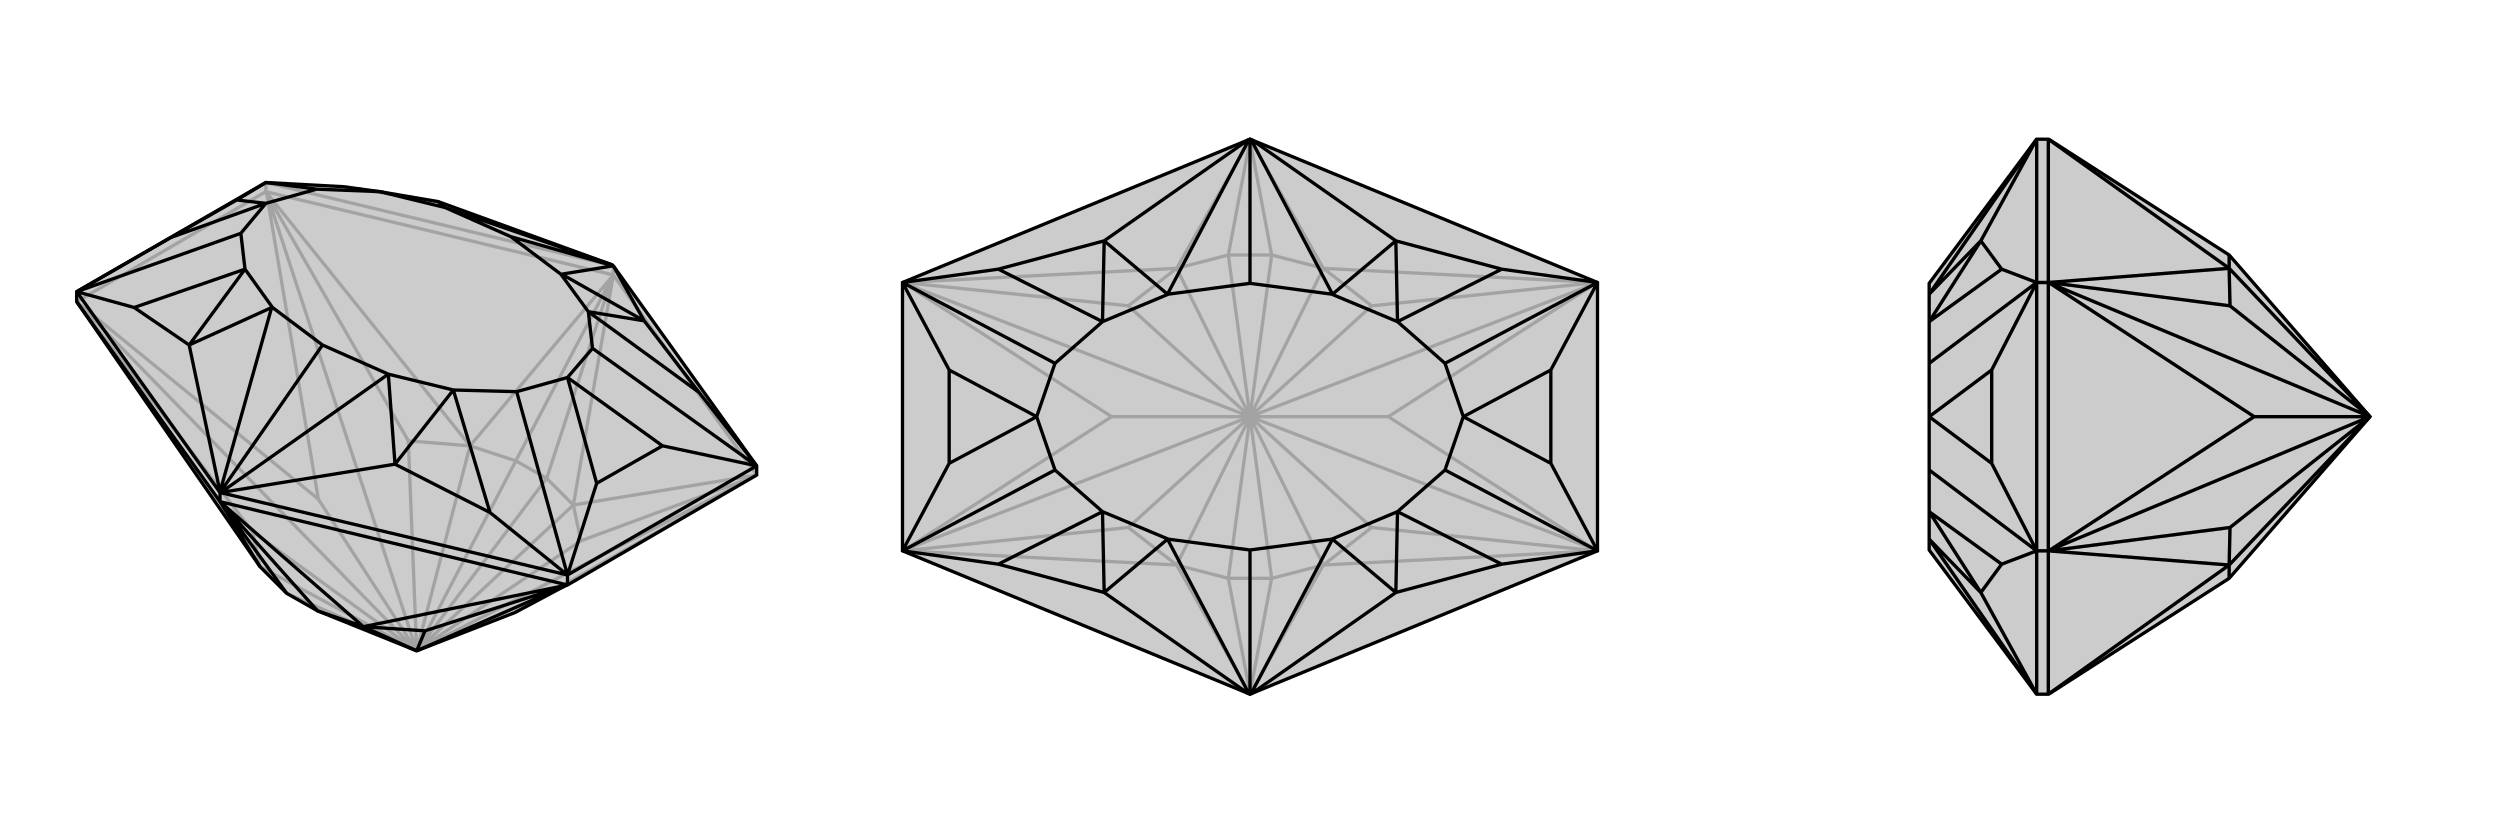 <svg xmlns="http://www.w3.org/2000/svg" viewBox="0 0 3000 1000">
    <g stroke="currentColor" stroke-width="4" fill="none" transform="translate(0 0)">
        <path fill="currentColor" stroke="none" fill-opacity=".2" d="M681,702L681,702L680,702L618,735L500,781L381,733L344,712L312,680L92,362L92,350L319,219L412,224L456,230L526,242L735,318L736,319L908,559L908,570z" />
<path stroke-opacity=".2" d="M736,330L736,319M319,230L319,219M908,570L736,330M319,230L736,330M736,330L688,606M736,330L564,535M736,330L735,332M735,332L656,574M735,332L619,553M319,230L564,535M908,570L688,606M92,362L319,230M92,362L92,362M319,230L319,231M908,570L908,571M92,362L303,638M92,362L93,363M319,231L490,529M319,231L320,232M908,571L697,649M908,571L907,571M312,680L303,638M500,781L303,638M564,535L490,529M500,781L490,529M688,606L697,649M500,781L697,649M656,574L619,553M312,680L500,781M500,781L344,712M564,535L619,553M564,535L500,781M500,781L619,553M93,363L382,599M500,781L93,363M320,232L382,599M500,781L320,232M500,781L382,599M907,571L618,735M500,781L907,571M688,606L656,574M688,606L500,781M500,781L656,574M736,319L319,219M526,242L412,224" />
<path d="M681,702L681,702L680,702L618,735L500,781L381,733L344,712L312,680L92,362L92,350L319,219L412,224L456,230L526,242L735,318L736,319L908,559L908,570z" />
<path d="M264,602L264,591M681,702L681,690M681,702L264,602M92,362L264,602M264,602L436,752M264,602L312,680M264,602L265,603M265,603L381,733M265,603L344,712M681,702L436,752M681,702L510,757M436,752L510,757M500,781L510,757M500,781L680,702M436,752L381,733M436,752L500,781M264,591L681,690M264,591L92,350M908,559L681,690M736,319L773,385M265,591L474,557M264,590L227,414M736,319L736,319M736,319L674,329M264,591L265,591M265,591L466,449M264,591L264,590M264,590L326,369M264,591L387,414M735,318L534,249M736,319L613,284M773,385L839,471M474,557L588,615M227,414L161,369M795,535L716,580M205,285L284,240M227,414L326,369M326,369L327,369M227,414L294,323M526,242L534,249M534,249L534,249M773,385L674,329M674,329L673,329M773,385L706,374M474,557L466,449M466,449L466,449M474,557L544,468M92,350L161,369M161,369L294,323M908,559L839,471M839,471L706,374M681,690L588,615M588,615L544,468M92,350L205,285M205,285L319,244M92,350L289,280M319,219L284,240M284,240L319,244M319,219L380,227M908,559L795,535M795,535L681,453M908,559L711,418M681,690L716,580M716,580L681,453M681,690L620,470M613,284L673,329M387,414L466,449M387,414L327,369M613,284L534,249M294,323L327,369M456,230L534,249M706,374L673,329M544,468L466,449M294,323L289,280M456,230L380,227M706,374L711,418M544,468L620,470M319,244L289,280M319,244L380,227M681,453L711,418M681,453L620,470" />
    </g>
    <g stroke="currentColor" stroke-width="4" fill="none" transform="translate(1000 0)">
        <path fill="currentColor" stroke="none" fill-opacity=".2" d="M83,339L83,661L500,833L917,661L917,339L500,167z" />
<path stroke-opacity=".2" d="M500,167L588,322M500,833L588,678M500,833L412,678M500,833L500,832M500,167L412,322M500,167L500,168M500,832L526,694M500,832L474,694M500,168L526,306M500,168L474,306M83,661L412,678M83,339L412,322M917,339L588,322M917,661L588,678M83,661L84,661M83,339L84,339M917,339L916,339M917,661L916,661M84,661L354,633M84,661L85,660M84,339L354,367M84,339L85,340M916,339L646,367M916,339L915,340M916,661L646,633M916,661L915,660M412,678L354,633M500,500L354,633M412,322L354,367M500,500L354,367M588,322L646,367M500,500L646,367M588,678L646,633M500,500L646,633M526,694L474,694M526,306L474,306M412,678L474,694M412,678L500,500M500,500L474,694M412,322L474,306M412,322L500,500M500,500L474,306M85,660L334,500M500,500L85,660M85,340L334,500M500,500L85,340M500,500L334,500M915,340L666,500M500,500L915,340M915,660L666,500M500,500L915,660M500,500L666,500M588,322L526,306M588,322L500,500M500,500L526,306M588,678L526,694M588,678L500,500M500,500L526,694" />
<path d="M83,339L83,661L500,833L917,661L917,339L500,167z" />
<path d="M501,167L675,289M501,833L675,711M499,833L325,711M499,167L325,289M500,167L501,167M501,167L599,353M500,833L501,833M501,833L599,647M500,833L499,833M499,833L401,647M500,833L500,660M500,167L499,167M499,167L401,353M500,167L500,340M675,289L802,323M675,711L802,677M325,711L198,677M325,289L198,323M861,444L861,556M139,556L139,444M325,711L401,647M401,647L402,647M325,711L323,614M325,289L401,353M401,353L402,353M325,289L323,386M675,289L599,353M599,353L598,353M675,289L677,386M675,711L599,647M599,647L598,647M675,711L677,614M83,661L198,677M198,677L323,614M83,339L198,323M198,323L323,386M917,339L802,323M802,323L677,386M917,661L802,677M802,677L677,614M83,661L139,556M139,556L244,500M83,661L266,564M83,339L139,444M139,444L244,500M83,339L266,436M917,339L861,444M861,444L756,500M917,339L734,436M917,661L861,556M861,556L756,500M917,661L734,564M500,340L598,353M500,660L598,647M500,660L402,647M500,340L402,353M323,614L402,647M323,386L402,353M677,386L598,353M677,614L598,647M323,614L266,564M323,386L266,436M677,386L734,436M677,614L734,564M244,500L266,564M244,500L266,436M756,500L734,436M756,500L734,564" />
    </g>
    <g stroke="currentColor" stroke-width="4" fill="none" transform="translate(2000 0)">
        <path fill="currentColor" stroke="none" fill-opacity=".2" d="M460,168L675,306L844,500L675,694L460,832L458,833L444,833L315,660L315,647L315,614L315,564L315,500L315,436L315,386L315,353L315,340L444,167L458,167z" />
<path stroke-opacity=".2" d="M458,661L444,661M458,339L444,339M458,661L458,833M458,339L458,167M458,833L675,678M458,167L675,322M458,661L675,678M458,339L675,322M458,661L458,339M458,661L459,661M458,339L459,339M459,661L676,633M459,661L460,660M459,339L676,367M459,339L460,340M675,678L676,633M844,500L676,633M675,322L676,367M844,500L676,367M675,678L675,694M675,678L844,500M675,322L675,306M675,322L844,500M460,660L705,500M844,500L460,660M460,340L705,500M844,500L460,340M844,500L705,500M444,833L444,661M444,167L444,339M444,661L444,339M444,833L377,711M444,167L377,289M444,833L444,833M444,833L315,647M444,167L444,167M444,167L315,353M377,711L402,677M377,289L402,323M390,556L390,444M377,711L315,647M315,647L315,647M377,711L315,614M377,289L315,353M315,353L315,353M377,289L315,386M444,661L402,677M402,677L315,614M444,339L402,323M402,323L315,386M444,661L390,556M390,556L315,500M444,661L315,564M444,339L390,444M390,444L315,500M444,339L315,436" />
<path d="M460,168L675,306L844,500L675,694L460,832L458,833L444,833L315,660L315,647L315,614L315,564L315,500L315,436L315,386L315,353L315,340L444,167L458,167z" />
<path d="M458,339L444,339M458,661L444,661M458,339L458,167M458,661L458,833M458,167L675,322M458,833L675,678M458,339L675,322M458,661L675,678M458,339L458,661M458,339L459,339M458,661L459,661M459,339L676,367M459,339L460,340M459,661L676,633M459,661L460,660M675,322L676,367M844,500L676,367M675,678L676,633M844,500L676,633M460,340L705,500M844,500L460,340M460,660L705,500M844,500L460,660M844,500L705,500M675,322L675,306M675,322L844,500M675,678L675,694M675,678L844,500M444,167L444,339M444,833L444,661M444,339L444,661M444,167L377,289M444,833L377,711M444,167L444,167M444,167L315,353M444,833L444,833M444,833L315,647M377,289L402,323M377,711L402,677M390,444L390,556M377,289L315,353M315,353L315,353M377,289L315,386M377,711L315,647M315,647L315,647M377,711L315,614M444,339L402,323M402,323L315,386M444,661L402,677M402,677L315,614M444,339L390,444M390,444L315,500M444,339L315,436M444,661L390,556M390,556L315,500M444,661L315,564" />
    </g>
</svg>